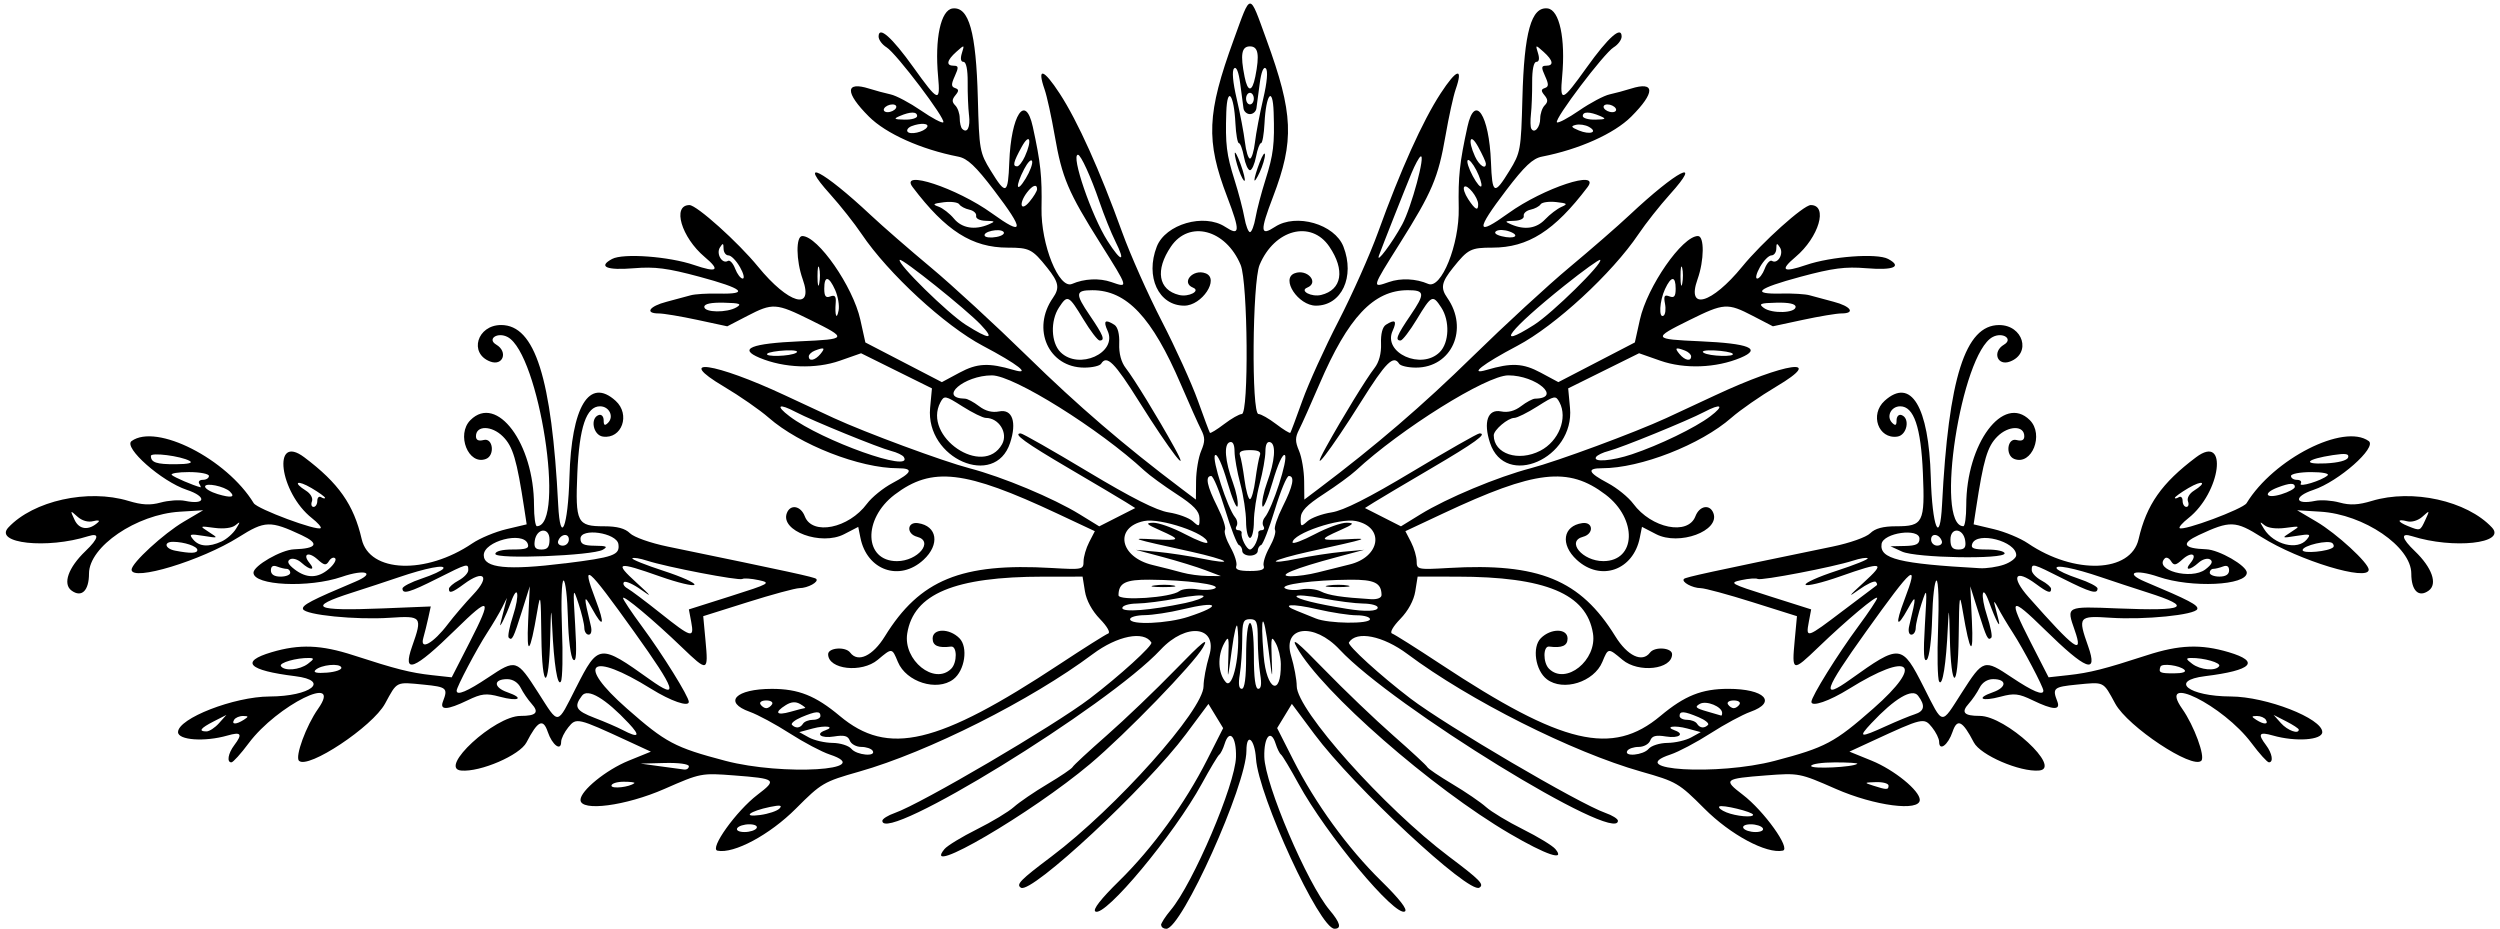 <?xml version="1.0" encoding="UTF-8" standalone="no"?>
<svg id="svg4176" xmlns:rdf="http://www.w3.org/1999/02/22-rdf-syntax-ns#" xmlns="http://www.w3.org/2000/svg" height="240" viewBox="0 0 646 240" width="646" version="1.1" xmlns:cc="http://creativecommons.org/ns#" xmlns:dc="http://purl.org/dc/elements/1.1/">
<path id="path4186" d="m300 239.08c0-0.508 1.127-2.263 2.505-3.9 5.779-6.868 16.699-32.478 16.874-39.573 0.13-5.249-1.693-7.369-2.929-3.409-0.396 1.268-1.023 2.53-1.394 2.805-0.371 0.275-2.395 3.65-4.498 7.5-7.184 13.148-25.022 34.567-27.509 33.03-0.76-0.47 1.394-3.238 6.141-7.895 8.64-8.476 16.992-19.98 22.731-31.311l4.141-8.176-1.902-3.127-1.902-3.127-5.811 7.803c-10.186 13.677-39.922 41.363-42.63 39.69-1.339-0.828-0.233-1.961 7.86-8.052 16.73-12.6 39.32-37.9 39.32-44.04 0-1.639 0.657-5.163 1.461-7.833 2.316-7.697-5.888-8.736-12.555-1.59-13.67 14.64-71.91 50.46-71.91 44.22 0-0.496 1.457-1.41 3.238-2.031 6.748-2.352 41.124-22.523 50.35-29.544 7.716-5.872 16.382-13.762 15.926-14.501-1.922-3.11-8.79-1.748-15.147 3.005-15.953 11.925-42.567 25.313-60.367 30.368-9.152 2.599-9.75 2.948-16.332 9.547-6.752 6.769-16.036 11.751-20.265 10.874-2.175-0.451 4.848-10.262 10.35-14.459 5.116-3.902 4.818-4.148-6.059-4.984-8.452-0.65-8.647-0.612-17.989 3.485-10.02 4.4-21.7 5.92-21.7 2.84 0-2.377 6.615-7.763 12.442-10.131l5.742-2.334-5.842-2.7c-13.181-6.091-13.425-6.147-15.495-3.591-1.016 1.254-1.847 2.943-1.847 3.753 0 2.55-2.314 0.827-3.461-2.577-1.204-3.575-2.589-2.888-5.496 2.725-1.71 3.301-11.92 7.705-16.861 7.273-6.1-0.54 8.64-14.12 15.32-14.12 4.094 0 4.897-0.899 2.836-3.176-0.915-1.011-2.167-2.847-2.782-4.081-0.691-1.385-2.031-2.243-3.505-2.243-3.608 0-3.568 2.125 0.063 3.391 4.508 1.571 2.937 2.47-1.996 1.142-3.499-0.942-4.681-0.809-8.289 0.934-5.272 2.547-7.281 2.637-6.365 0.283 1.333-3.425 0.964-3.747-4.967-4.329-7.281-0.714-6.821-0.94-10.003 4.908-3.237 5.948-19.956 17.045-22.24 14.761-1.07-1.07 1.863-9.057 4.92-13.401 6.677-9.485-10.58-0.955-17.897 8.846-2.035 2.74-4.057 4.97-4.489 4.97-1.247 0-0.857-2.322 0.745-4.441 2.215-2.928 1.797-3.514-1.775-2.489-5.855 1.68-12.757 1.2-12.757-0.89 0-3.533 14.47-9.163 23.644-9.199 10.669-0.042 15.81-4.118 6.624-5.251-12.158-1.5-14.358-3.739-6.087-6.195 7.193-2.136 12.773-1.927 21.142 0.794 11.016 3.582 14.74 4.524 20.287 5.136l5.111 0.563 4.675-9.147c5.887-11.517 5.315-12.014-3.676-3.193-10.724 10.521-13.837 11.723-11.231 4.338 2.716-7.697 2.524-7.944-5.739-7.391-8.819 0.589-21.951-0.726-22.456-2.25-0.329-0.992 2.146-2.288 13.496-7.065 5.474-2.304 2.599-3.351-3.468-1.263-8.517 2.93-22.826 2.26-22.826-1.07 0-1.795 7.179-5.925 10.5-6.041 5.941-0.206 6.609-1.477 1.927-3.665-8.127-3.796-9.461-3.753-16.257 0.524-9.628 6.06-27.67 11.54-27.67 8.4 0-1.715 8.281-9.329 13.477-12.39l5.023-2.96-6.014 0.37c-11.223 0.68-23.486 9.03-23.486 15.99 0 4.428-1.913 6.293-4.509 4.394-2.339-1.71-0.853-5.938 3.582-10.187 3.481-3.335 3.761-4.83 0.726-3.866-10.618 3.37-24.479 1.863-20.643-2.244 6.463-6.92 20.582-10.046 31.037-6.874 3.482 1.057 5.628 1.166 8.316 0.424 1.992-0.55 4.83-0.747 6.307-0.437 5.343 1.121 5.703-1.1 0.461-2.841-6.511-2.16-16.508-10.99-14.276-12.61 6.41-4.643 24.576 4.595 31.564 16.051 0.924 1.514 16.447 7.288 17.3 6.435 0.242-0.242-0.768-1.391-2.245-2.553-8.426-6.628-10.389-22.048-2.004-15.748 8.892 6.681 12.798 12.249 14.85 21.169 1.998 8.685 16.574 9.231 28.594 1.072 1.957-1.329 5.916-2.976 8.796-3.66l5.237-1.244-0.611-4.002c-1.954-12.804-2.926-16.093-5.523-18.694-2.88-2.88-6.97-2.92-6.97-0.08 0 1.008 0.656 1.328 2 0.977 2.411-0.631 2.956 3.986 0.578 4.898-4.529 1.738-7.74-6.304-4.007-10.037 6.83-6.83 16.43 6.05 16.43 22.04 0 2.967 0.338 5.388 0.75 5.379 7.445-0.152 0.585-44.524-7.557-48.881-2.599-1.391-5.43 0.499-2.943 1.965 3.114 1.835 1.729 5.628-1.59 4.355-5.55-2.134-3.35-9.428 2.84-9.428 8.746 0 13.08 13.644 14.746 46.422 0.547 10.758 2.541 5.873 2.908-7.122 0.516-18.277 5.118-25.885 11.931-19.719 3.899 3.528 1.621 9.942-3.283 9.247-2.534-0.359-3.375-4.803-1.055-5.577 0.688-0.229 1.25 0.384 1.25 1.367 0 1.328 0.289 1.494 1.133 0.651 1.604-1.604 0.308-4.267-2.076-4.267-3.527 0-5.353 5.377-5.857 17.243-0.54 12.83-0.08 13.76 6.92 13.76 3.367 0 5.436 0.558 6.681 1.804 1.01 1.01 5.3 2.525 9.75 3.443 31.822 6.567 37.92 7.893 38.375 8.348 0.766 0.766-2.149 2.372-4.337 2.39-1.05 0.008-7.073 1.641-13.384 3.629l-11.475 3.614 0.585 6.268c0.763 8.168 0.601 8.214-6.108 1.765-7.37-7.09-15.2-13.63-15.2-12.72 0 0.396 2.202 3.701 4.894 7.343 5.327 7.208 12.1 18.11 12.104 19.481 0.004 1.411-4.619-0.183-9.717-3.352-15.822-9.832-19.684-6.706-6.28 5.085 10.038 8.83 12.339 10.051 25.448 13.507 14.781 3.897 39.231 2.421 26.963-1.628-2.075-0.685-6.729-3.147-10.342-5.471-3.613-2.324-8.256-4.828-10.319-5.564-6.99-2.49-3.67-5.93 5.72-5.93 6.862 0 11.279 1.763 17.534 7 12.488 10.456 25.247 7.446 56.848-13.409 6.242-4.119 11.867-7.667 12.5-7.885 0.662-0.227-0.239-1.827-2.12-3.763-2.038-2.098-3.501-4.796-3.878-7.155l-0.61-3.79-10.122 0.006c-22.956 0.013-33.549 4.431-35.187 14.677-1.106 6.919 7.034 13.449 11.365 9.117 1.585-1.585 1.547-5.933-0.05-5.725-3.3 0.42-4.75-0.21-4.75-2.08 0-2.654 4.293-2.707 6.914-0.086 2.313 2.313 1.416 8.362-1.576 10.629-4.222 3.199-12.164 0.705-14.319-4.496-1.523-3.676-1.487-3.673-5.202-0.547-4.14 3.48-12.82 2.5-12.82-1.44 0-1.709 4.49-2.042 5.699-0.423 2 2.679 5.826 0.88 8.972-4.22 9.013-14.607 19.764-19.01 43.079-17.644 7.956 0.466 8.25 0.406 8.25-1.695 0-1.198 0.656-3.447 1.458-4.997l1.458-2.819-9.708-4.556c-23.92-11.22-32.38-12.2-42.02-4.88-8.29 6.29-7.92 17.18 0.59 17.18 5.395 0 9.655-5.13 5.223-6.29-2.844-0.744-2.647-3.943 0.217-3.53 5 0.721 5.721 5.517 1.425 9.483-6.161 5.688-14.612 2.733-16.299-5.701l-0.563-2.816-3.64 1.886c-5.943 3.08-16.581-0.834-14.81-5.45 0.915-2.383 3.599-1.902 4.638 0.831 1.916 5.039 11.35 3.132 16.067-3.247 1.236-1.671 4.208-4.08 6.606-5.351 5.093-2.702 5.509-3.816 1.423-3.816-9.898 0-25.439-6.075-33.418-13.062-2.28-1.997-7.486-5.612-11.569-8.034-13.103-7.773-2.428-6.254 15.748 2.241 4.771 2.23 10.475 4.884 12.675 5.899 8.119 3.743 28.209 11.177 35 12.95 8.568 2.238 21.688 7.721 28.49 11.905l5.061 3.114 4.654-2.365 4.654-2.365-2.43-1.526c-1.336-0.839-7.931-4.753-14.656-8.698-11.38-6.68-14.67-9.06-12.51-9.06 0.484 0 8.273 4.436 17.309 9.857 11.389 6.833 17.801 10.069 20.903 10.548 2.461 0.38 5.273 1.414 6.25 2.298 1.655 1.498 1.773 1.444 1.733-0.798-0.033-1.814-1.495-3.349-5.952-6.246-3.25-2.113-6.976-4.83-8.28-6.038-11.61-10.76-33.79-24.62-39.4-24.62-7.224 0-14.014 5.883-6.951 6.022 0.62 0.012 2.244 0.88 3.609 1.929 1.647 1.266 3.396 1.724 5.202 1.362 3.416-0.683 4.611 2.751 2.832 8.141-3.919 11.874-21.881 4.031-20.668-9.024l0.471-5.069-9.159-4.537-9.15-4.536-5.5 1.929c-6.261 2.196-14.415 1.897-20.744-0.761-5.566-2.338-2.232-3.695 10.466-4.26 12.283-0.546 12.371-0.721 2.761-5.476-8.962-4.434-9.815-4.489-16.43-1.057l-5.131 2.662-7.734-1.662c-4.25-0.915-8.73-1.663-9.95-1.663-3.73 0-2.487-1.856 2.023-3.021 2.337-0.604 5.122-1.353 6.188-1.666 1.066-0.312 4.329-0.513 7.25-0.445 8.077 0.186 6.398-1.29-4.938-4.344-8.272-2.228-11.548-2.653-16.978-2.202-7.048 0.585-9.358-0.402-5.621-2.402 2.854-1.528 14.708-0.651 21.194 1.567 6 2.052 6.862 1.4 2.737-2.071-6.04-5.085-8.49-13.416-3.94-13.416 1.872 0 12.564 9.602 17.717 15.91 7.888 9.656 14.497 11.527 11.547 3.267-1.74-4.869-1.8-11.177-0.11-11.177 4.038 0 13.101 13.057 14.993 21.601l1.306 5.899 9.883 5.127 9.883 5.127 4.572-2.455c4.555-2.446 7.532-2.594 13.978-0.693 4.744 1.399 1.066-1.484-7.974-6.25-9.774-5.154-24.441-18.677-31.295-28.855-1.852-2.75-5.494-7.362-8.095-10.25-8.811-9.783-1.931-6.253 10.457 5.366 3.025 2.837 10 8.908 15.5 13.49 5.5 4.583 16.75 14.941 25 23.019 12.943 12.673 24.977 23.01 39.785 34.175l3.715 2.801 0.045-4.801c0.025-2.64 0.618-6.144 1.318-7.787 1.034-2.425 1.03-3.458-0.019-5.5-0.711-1.383-3.076-6.671-5.257-11.752-7.41-17.281-13.98-24.261-22.84-24.261-4.418 0-4.506 0.858-0.667 6.507 3.521 5.181 4.035 6.493 2.546 6.493-0.483 0-2.378-2.475-4.211-5.5-3.798-6.267-4.087-6.406-6.296-3.035-2.25 3.447-2.07 9.08 0.39 11.535 4.716 4.716 14.773 0.186 12.186-5.49-1.193-2.619-0.667-3.1 1.731-1.582 0.885 0.56 1.359 2.387 1.262 4.865-0.1 2.539 0.512 4.821 1.699 6.338 2.083 2.663 8.305 12.818 12.48 20.37 4.66 8.429-1.036 1.047-9.037-11.714-6.37-10.171-8.36-12.151-9.82-9.79-0.34 0.55-2.291 1-4.337 1-9.246 0-13.729-9.973-8.105-18.031 1.789-2.564 1.508-4.03-1.491-7.779-3.85-4.814-4.59-5.19-10.18-5.19-9.213 0-16.029-4.335-24.583-15.633-3.566-4.71 11.406 0.225 20.443 6.738 8.419 6.067 8.568 4.565 0.587-5.92-4.754-6.245-6.869-8.235-9.25-8.698-9.591-1.868-18.666-5.934-23.07-10.337-6.248-6.248-6.214-9.224 0.084-7.231 1.595 0.505 4.077 1.173 5.516 1.486 1.439 0.313 4.967 2.185 7.839 4.16 2.872 1.976 5.465 3.349 5.762 3.052 0.765-0.765-12.161-17.855-14.653-19.374-1.13-0.693-2.06-1.946-2.06-2.786 0-2.871 3.429 0.161 9.014 7.971 6.428 8.988 6.99 9.193 6.359 2.322-0.898-9.767 0.696-17.2 3.764-17.556 4.216-0.488 6.056 6.074 6.507 23.203 0.352 13.375 0.478 14.08 3.352 18.75 3.933 6.391 4.455 6.147 4.772-2.231 0.464-12.243 4.174-17.843 6.072-9.166 2.033 9.289 2.415 12.852 2.257 21.067-0.18 9.385 4.517 21.024 7.892 19.557 3.148-1.368 7.059-1.553 10.141-0.478 4.48 1.562 4.51 1.667-2.786-9.938-8.388-13.343-9.945-17.011-11.827-27.855-0.845-4.873-2.023-10.255-2.618-11.96-2.045-5.865-0.302-5.4 3.894 1.041 4.642 7.125 10.342 19.776 16.137 35.817 2.086 5.775 6.694 16.125 10.24 23 3.546 6.875 7.736 16.1 9.312 20.5s2.983 8.158 3.126 8.351c0.143 0.193 1.795-0.819 3.671-2.25 1.875-1.431 3.93-2.601 4.566-2.601 1.837 0 1.578-34.054-0.294-38.533-3.837-9.183-13.302-11.671-18.015-4.735-4.13 6.077-3.269 11.19 2.103 12.501 2.492 0.608 5.669-1.057 3.611-1.893-3.202-1.299 0.002-4.949 3.25-3.702 3.66 1.397-0.94 8.356-5.52 8.356-6.63 0-10.118-7.49-7.102-15.25 2.26-5.813 12.222-8.694 17.685-5.115 3.83 2.51 3.918 1.174 0.51-7.751-5.553-14.543-5.262-21.523 1.695-40.617 4.529-12.43 3.928-12.43 8.457 0 6.957 19.094 7.249 26.074 1.695 40.617-3.408 8.925-3.321 10.261 0.51 7.751 5.463-3.579 15.425-0.698 17.685 5.115 3.02 7.76-0.47 15.25-7.1 15.25-4.582 0-9.173-6.959-5.517-8.362 3.248-1.246 6.452 2.403 3.25 3.702-2.058 0.835 1.119 2.5 3.611 1.893 5.373-1.311 6.233-6.424 2.103-12.501-4.713-6.936-14.178-4.448-18.015 4.735-1.87 4.479-2.13 38.533-0.29 38.533 0.636 0 2.69 1.17 4.566 2.601 1.875 1.431 3.527 2.443 3.671 2.25 0.143-0.193 1.55-3.951 3.126-8.351 1.576-4.4 5.766-13.625 9.312-20.5 3.546-6.875 8.153-17.225 10.24-23 5.795-16.04 11.495-28.692 16.137-35.817 4.196-6.441 5.939-6.906 3.894-1.041-0.594 1.705-1.772 7.087-2.618 11.96-1.881 10.843-3.439 14.511-11.827 27.855-7.295 11.605-7.266 11.5-2.786 9.938 3.082-1.074 6.993-0.89 10.141 0.478 3.375 1.467 8.072-10.172 7.892-19.557-0.157-8.215 0.225-11.778 2.257-21.067 1.899-8.677 5.608-3.077 6.072 9.166 0.317 8.378 0.84 8.622 4.772 2.231 2.874-4.67 3-5.375 3.352-18.75 0.45-17.128 2.291-23.691 6.507-23.203 3.068 0.355 4.662 7.788 3.764 17.556-0.632 6.871-0.069 6.665 6.359-2.322 5.58-7.806 9.01-10.838 9.01-7.968 0 0.84-0.929 2.093-2.064 2.785-2.492 1.519-15.418 18.609-14.653 19.374 0.297 0.297 2.89-1.077 5.762-3.052 2.872-1.976 6.4-3.848 7.839-4.16 1.439-0.313 3.922-0.981 5.516-1.486 6.297-1.992 6.332 0.983 0.084 7.231-4.403 4.403-13.479 8.47-23.07 10.337-2.381 0.464-4.496 2.453-9.25 8.698-7.981 10.486-7.833 11.988 0.587 5.92 9.037-6.513 24.009-11.447 20.443-6.738-8.55 11.3-15.37 15.635-24.58 15.635-5.588 0-6.325 0.376-10.177 5.19-2.999 3.748-3.28 5.215-1.491 7.779 5.63 8.058 1.14 18.031-8.1 18.031-2.045 0-3.997-0.45-4.337-1-1.459-2.361-3.446-0.381-9.821 9.786-8.001 12.76-13.696 20.143-9.037 11.714 4.175-7.552 10.396-17.707 12.48-20.37 1.186-1.516 1.798-3.799 1.699-6.338-0.097-2.478 0.377-4.305 1.262-4.865 2.398-1.518 2.924-1.037 1.731 1.582-2.59 5.676 7.46 10.206 12.18 5.49 2.455-2.455 2.643-8.088 0.385-11.535-2.209-3.371-2.498-3.232-6.296 3.035-1.833 3.025-3.728 5.5-4.211 5.5-1.49 0-0.975-1.312 2.546-6.493 3.84-5.649 3.76-6.507-0.66-6.507-8.855 0-15.427 6.98-22.844 24.262-2.181 5.081-4.546 10.37-5.257 11.752-1.049 2.042-1.053 3.075-0.019 5.5 0.7 1.642 1.293 5.146 1.318 7.787l0.045 4.801 3.715-2.801c14.8-11.16 26.84-21.5 39.78-34.174 8.25-8.078 19.5-18.437 25-23.02 5.5-4.582 12.48-10.653 15.5-13.49 12.39-11.619 19.27-15.149 10.46-5.366-2.6 2.888-6.243 7.5-8.095 10.25-6.853 10.178-21.52 23.702-31.295 28.855-9.04 4.767-12.718 7.649-7.974 6.25 6.446-1.901 9.423-1.753 13.978 0.693l4.572 2.455 9.883-5.127 9.883-5.127 1.306-5.899c1.9-8.543 10.96-21.6 15-21.6 1.692 0 1.63 6.308-0.109 11.177-2.95 8.259 3.66 6.389 11.547-3.267 5.15-6.308 15.84-15.91 17.71-15.91 4.548 0 2.098 8.331-3.945 13.415-4.125 3.471-3.263 4.123 2.737 2.071 6.487-2.219 18.34-3.095 21.194-1.567 3.737 2 1.427 2.987-5.621 2.402-5.43-0.45-8.706-0.025-16.978 2.202-11.337 3.053-13.016 4.53-4.938 4.344 2.921-0.067 6.184 0.133 7.25 0.445s3.851 1.062 6.188 1.666c4.51 1.166 5.75 3.022 2.02 3.022-1.225 0-5.708 0.748-9.961 1.662l-7.734 1.662-5.131-2.662c-6.615-3.432-7.468-3.377-16.43 1.057-9.61 4.755-9.522 4.929 2.761 5.476 12.698 0.565 16.032 1.922 10.466 4.26-6.329 2.658-14.483 2.957-20.744 0.761l-5.5-1.929-9.159 4.537-9.159 4.537 0.471 5.069c1.213 13.055-16.749 20.898-20.668 9.024-1.779-5.39-0.584-8.824 2.832-8.141 1.806 0.361 3.555-0.097 5.202-1.362 1.365-1.049 2.989-1.917 3.609-1.929 7.08-0.14 0.29-6.02-6.93-6.02-5.611 0-27.789 13.859-39.402 24.621-1.304 1.208-5.03 3.926-8.28 6.038-4.457 2.897-5.92 4.432-5.952 6.246-0.04 2.241 0.078 2.296 1.733 0.798 0.977-0.884 3.789-1.918 6.25-2.298 3.102-0.479 9.513-3.714 20.903-10.548 9.03-5.42 16.82-9.86 17.31-9.86 2.16 0-1.129 2.381-12.512 9.059-6.724 3.945-13.319 7.859-14.656 8.698l-2.43 1.526 4.654 2.365 4.654 2.365 5.061-3.114c6.801-4.185 19.922-9.668 28.49-11.905 6.791-1.774 26.881-9.207 35-12.95 2.2-1.014 7.904-3.669 12.675-5.899 18.175-8.495 28.851-10.014 15.748-2.241-4.083 2.422-9.289 6.037-11.569 8.034-7.97 6.99-23.52 13.06-33.41 13.06-4.086 0-3.67 1.114 1.423 3.816 2.398 1.272 5.371 3.68 6.606 5.351 4.716 6.379 14.151 8.286 16.067 3.247 1.039-2.733 3.723-3.214 4.638-0.831 1.771 4.616-8.867 8.531-14.81 5.45l-3.64-1.886-0.563 2.816c-1.687 8.433-10.137 11.389-16.299 5.701-4.296-3.966-3.576-8.762 1.425-9.483 2.864-0.413 3.06 2.786 0.217 3.53-4.433 1.159-0.173 6.29 5.223 6.29 8.511 0 8.882-10.887 0.586-17.185-9.641-7.319-18.102-6.334-42.017 4.89l-9.708 4.556 1.458 2.819c0.802 1.551 1.458 3.799 1.458 4.997 0 2.101 0.294 2.161 8.25 1.695 23.315-1.367 34.066 3.037 43.079 17.644 3.147 5.1 6.972 6.899 8.972 4.22 1.209-1.619 5.699-1.286 5.699 0.423 0 3.944-8.683 4.919-12.818 1.44-3.715-3.126-3.679-3.129-5.202 0.547-2.155 5.201-10.097 7.695-14.319 4.496-2.992-2.267-3.889-8.316-1.576-10.629 2.62-2.62 6.91-2.56 6.91 0.09 0 1.871-1.449 2.503-4.75 2.075-1.597-0.207-1.635 4.141-0.05 5.725 4.331 4.331 12.472-2.199 11.365-9.117-1.638-10.245-12.231-14.664-35.187-14.677l-10.12-0.01-0.606 3.788c-0.377 2.359-1.839 5.057-3.878 7.155-1.881 1.936-2.783 3.536-2.12 3.763 0.633 0.217 6.258 3.765 12.5 7.885 31.6 20.86 44.36 23.87 56.85 13.41 6.255-5.237 10.672-7 17.534-7 9.385 0 12.702 3.444 5.716 5.936-2.062 0.736-6.706 3.239-10.319 5.564-3.613 2.324-8.267 4.787-10.342 5.471-12.268 4.049 12.183 5.525 26.963 1.628 13.108-3.456 15.41-4.678 25.448-13.507 13.404-11.79 9.542-14.917-6.28-5.085-5.099 3.168-9.722 4.763-9.717 3.352 0.004-1.371 6.777-12.272 12.104-19.481 2.691-3.642 4.894-6.947 4.894-7.343 0-0.92-7.828 5.63-15.209 12.726-6.709 6.449-6.871 6.403-6.108-1.765l0.585-6.268-11.475-3.614c-6.311-1.987-12.334-3.62-13.384-3.629-2.188-0.018-5.104-1.624-4.337-2.39 0.455-0.455 6.553-1.781 38.375-8.348 4.45-0.918 8.74-2.433 9.75-3.443 1.25-1.25 3.32-1.81 6.69-1.81 6.998 0 7.467-0.933 6.923-13.757-0.5-11.86-2.33-17.24-5.86-17.24-2.384 0-3.679 2.663-2.076 4.267 0.844 0.844 1.133 0.678 1.133-0.651 0-0.982 0.562-1.596 1.25-1.367 2.32 0.773 1.479 5.218-1.055 5.577-4.905 0.695-7.182-5.718-3.283-9.247 6.812-6.165 11.415 1.443 11.931 19.719 0.367 12.995 2.361 17.88 2.908 7.122 1.67-32.776 6-46.42 14.75-46.42 6.19 0 8.391 7.294 2.844 9.423-3.318 1.273-4.703-2.52-1.59-4.355 2.487-1.466-0.343-3.356-2.943-1.965-8.142 4.357-15.002 48.729-7.557 48.881 0.412 0.008 0.75-2.412 0.75-5.379 0-15.989 9.599-28.863 16.429-22.034 3.733 3.733 0.523 11.775-4.007 10.037-2.378-0.913-1.833-5.529 0.578-4.898 1.344 0.351 2 0.031 2-0.977 0-2.843-4.088-2.799-6.958 0.075-2.597 2.601-3.569 5.891-5.523 18.694l-0.611 4.002 5.237 1.244c2.881 0.684 6.839 2.331 8.796 3.66 12.02 8.159 26.596 7.612 28.594-1.072 2.052-8.919 5.958-14.487 14.85-21.169 8.384-6.3 6.422 9.12-2.004 15.748-1.477 1.162-2.487 2.311-2.245 2.553 0.853 0.853 16.376-4.92 17.3-6.435 6.988-11.456 25.154-20.694 31.564-16.051 2.232 1.617-7.765 10.446-14.276 12.609-5.242 1.741-4.881 3.962 0.461 2.841 1.476-0.31 4.315-0.113 6.307 0.437 2.688 0.742 4.833 0.633 8.316-0.424 10.455-3.173 24.574-0.046 31.037 6.874 3.837 4.107-10.024 5.614-20.643 2.244-3.035-0.963-2.755 0.532 0.726 3.866 4.434 4.248 5.921 8.476 3.582 10.187-2.596 1.898-4.509 0.034-4.509-4.394 0-6.96-12.263-15.312-23.486-15.995l-6.02-0.37 5.023 2.96c5.2 3.06 13.48 10.68 13.48 12.39 0 3.136-18.042-2.345-27.67-8.406-6.795-4.278-8.13-4.321-16.257-0.524-4.682 2.188-4.014 3.458 1.927 3.665 3.321 0.115 10.5 4.245 10.5 6.041 0 3.33-14.309 4.003-22.822 1.074-6.067-2.087-8.942-1.041-3.468 1.263 11.35 4.777 13.825 6.072 13.496 7.065-0.505 1.524-13.636 2.839-22.456 2.25-8.263-0.552-8.455-0.305-5.739 7.391 2.606 7.385-0.508 6.183-11.231-4.338-8.991-8.821-9.563-8.324-3.676 3.193l4.675 9.147 5.111-0.563c5.547-0.611 9.271-1.554 20.287-5.136 8.369-2.721 13.949-2.93 21.142-0.794 8.268 2.455 6.071 4.694-6.077 6.194-9.411 1.161-4.313 5.21 6.614 5.253 9.174 0.036 23.644 5.666 23.644 9.199 0 2.086-6.902 2.565-12.757 0.886-3.572-1.024-3.99-0.439-1.775 2.489 1.602 2.119 1.992 4.441 0.745 4.441-0.433 0-2.454-2.234-4.493-4.965-7.317-9.801-24.574-18.331-17.897-8.846 3.058 4.343 5.99 12.331 4.92 13.401-2.284 2.284-19.003-8.813-22.24-14.761-3.183-5.848-2.722-5.622-10.003-4.908-5.931 0.582-6.3 0.904-4.967 4.329 0.916 2.354-1.093 2.264-6.365-0.283-3.608-1.743-4.79-1.877-8.289-0.934-4.933 1.328-6.503 0.43-1.996-1.142 3.631-1.266 3.671-3.391 0.063-3.391-1.474 0-2.815 0.858-3.505 2.243-0.615 1.234-1.867 3.07-2.782 4.081-2.061 2.277-1.258 3.176 2.836 3.176 6.686 0 21.429 13.581 15.322 14.115-4.942 0.432-15.152-3.972-16.861-7.273-2.907-5.613-4.292-6.3-5.496-2.725-1.146 3.404-3.461 5.127-3.461 2.577 0-0.81-0.831-2.499-1.847-3.753-2.07-2.557-2.315-2.5-15.495 3.591l-5.842 2.7 5.742 2.334c5.827 2.368 12.442 7.755 12.442 10.131 0 3.087-11.679 1.56-21.706-2.838-9.341-4.097-9.537-4.135-17.989-3.485-10.876 0.836-11.175 1.082-6.059 4.984 5.503 4.197 12.526 14.008 10.35 14.459-4.228 0.877-13.513-4.105-20.265-10.874-6.582-6.599-7.18-6.948-16.332-9.547-17.8-5.055-44.413-18.443-60.367-30.368-6.357-4.752-13.225-6.115-15.147-3.005-0.456 0.738 8.21 8.629 15.926 14.501 9.226 7.021 43.602 27.192 50.35 29.544 1.781 0.621 3.238 1.535 3.238 2.031 0 6.239-58.243-29.582-71.906-44.224-6.668-7.146-14.872-6.106-12.555 1.59 0.803 2.67 1.461 6.194 1.461 7.833 0 6.147 22.585 31.44 39.324 44.038 8.093 6.091 9.199 7.224 7.86 8.052-2.708 1.673-32.444-26.012-42.63-39.69l-5.811-7.803-1.902 3.127-1.902 3.127 4.141 8.176c5.739 11.331 14.091 22.835 22.731 31.311 4.747 4.657 6.9 7.425 6.141 7.895-2.487 1.537-20.326-19.882-27.509-33.03-2.103-3.85-4.128-7.225-4.498-7.5-0.371-0.275-0.998-1.537-1.394-2.805-1.236-3.961-3.059-1.84-2.929 3.409 0.175 7.095 11.095 32.705 16.874 39.573 2.76 3.281 3.162 4.824 1.255 4.822-3.832-0.005-19.654-34.31-20.279-43.968-0.33-5.11-2.47-6.88-2.47-2.03 0 8.88-16.72 46.01-20.71 46.01-0.71 0-1.29-0.42-1.29-0.92zm-104.5-25.08c0.349-0.565-0.47-1-1.882-1-1.375 0-2.778 0.45-3.118 1-0.349 0.565 0.47 1 1.882 1 1.375 0 2.778-0.45 3.118-1zm260 0c-0.34-0.55-1.743-1-3.118-1-1.412 0-2.231 0.435-1.882 1 0.34 0.55 1.743 1 3.118 1 1.412 0 2.231-0.435 1.882-1zm-254.09-5.069c0.809-0.851 0.194-0.958-2.414-0.422-5.317 1.094-7.347 2.736-2.586 2.092 2.152-0.291 4.402-1.043 5-1.671zm251.59 1.61c0-0.743-8.148-2.724-8.746-2.126-0.299 0.299 0.534 0.975 1.851 1.502 2.526 1.011 6.895 1.406 6.895 0.623zm-289.08-8.18c0.23-0.2-1.01-0.36-2.75-0.36-1.75 0-3.17 0.46-3.17 1.02 0 0.897 4.722 0.37 5.917-0.66zm324.08 0.64c0-0.55-1.462-0.955-3.25-0.9-3.079 0.094-3.119 0.142-0.75 0.9 3.529 1.13 4 1.13 4 0zm-310-5c0-0.577-2.645-0.934-6.25-0.843l-6.25 0.157 5 0.686c2.75 0.377 5.562 0.756 6.25 0.843 0.69 0.09 1.25-0.29 1.25-0.84zm301.92-0.638c0.23-0.2-2.36-0.36-5.75-0.36s-6.17 0.42-6.17 0.93c0 0.839 10.895 0.322 11.917-0.566zm-254.42-3.36c-0.34-0.55-1.668-1-2.952-1s-2.615-0.733-2.959-1.628c-0.475-1.239-1.457-1.493-4.107-1.063-3.291 0.534-4.924-0.628-2.232-1.589 2.709-0.967 0.043-1.363-3.234-0.48l-3.484 0.939 2.484 1.375c1.366 0.756 4.117 1.391 6.112 1.411 1.995 0.019 4.188 0.71 4.872 1.535 1.37 1.651 6.499 2.117 5.5 0.5zm200.5-0.5c0.685-0.825 2.877-1.516 4.872-1.535 1.995-0.019 4.746-0.654 6.112-1.411l2.484-1.375-3.484-0.939c-3.277-0.883-5.943-0.487-3.234 0.48 2.691 0.961 1.059 2.123-2.232 1.589-2.65-0.43-3.632-0.176-4.107 1.063-0.344 0.895-1.675 1.628-2.959 1.628s-2.612 0.45-2.952 1c-0.999 1.617 4.13 1.151 5.5-0.5zm-263.56-6.629c-6.02-6.413-10.551-9.089-12.049-7.116-2.187 2.881-1.613 3.888 3.283 5.757 2.569 0.981 5.832 2.389 7.25 3.13 4.155 2.168 4.66 1.578 1.516-1.771zm324.88 0.767c2.852-1.299 6.198-2.68 7.436-3.067 2.54-0.796 2.802-2.26 0.862-4.816-1.498-1.973-6.028 0.703-12.049 7.116-3.521 3.751-3.024 3.853 3.751 0.767zm-430.72-0.78 1.905-2.13-3.25 1.66c-3.47 1.77-4.08 2.61-1.905 2.61 0.74 0 2.202-0.962 3.25-2.137zm537.4 1.67c0-0.261-1.462-1.222-3.25-2.137l-3.25-1.663 1.905 2.137c1.69 1.89 4.6 2.95 4.6 1.67zm-386.5-1.53c0.34-0.55 1.492-1 2.559-1s1.941-0.45 1.941-1c0-1.335-1.151-1.26-4.902 0.317-1.722 0.724-2.824 1.624-2.448 2 0.974 0.974 2.132 0.845 2.85-0.317zm233.85 0.317c0.376-0.376-0.726-1.276-2.448-2-3.75-1.58-4.9-1.65-4.9-0.32 0 0.55 0.873 1 1.941 1 1.067 0 2.219 0.45 2.559 1 0.718 1.162 1.876 1.29 2.85 0.317zm-378.35-1.32c1.293-0.835 1.266-0.971-0.191-0.985-0.93-0.01-1.969 0.43-2.309 0.98-0.782 1.266 0.542 1.266 2.5 0zm522.5 0c-0.34-0.55-1.379-0.993-2.309-0.985-1.457 0.013-1.484 0.149-0.191 0.985 1.958 1.266 3.282 1.266 2.5 0zm-436.59-8.427c5.687-11.216 6.032-11.252 18.993-1.999 7.705 5.501 6.862 2.93-4.035-12.302-12.315-17.214-13.828-18.464-9.93-8.206 2.44 6.421 1.994 7.541-0.908 2.278-2.238-4.059-2.28-3.537-0.354 4.406 0.317 1.308 0.082 2.25-0.563 2.25-0.61 0-1.115-0.787-1.124-1.75-0.008-0.963-0.679-3.775-1.491-6.25-1.448-4.414-1.464-4.309-0.876 5.5 0.44 7.336 0.302 9.719-0.515 8.944-0.633-0.6-1.22-5.24-1.358-10.74-0.134-5.326-0.642-9.688-1.129-9.694-0.492-0.006-0.672 5.517-0.406 12.432 0.264 6.844 0.138 12.995-0.278 13.669-0.872 1.411-1.807-4.46-2.248-14.112-0.248-5.432-0.331-5.021-0.505 2.5-0.328 14.181-2.12 14.181-2.293 0-0.133-10.92-0.23-11.505-1.073-6.5-1.851 10.987-2.792 11.99-2.346 2.5l0.423-9-2.044 6.5c-2.186 6.951-2.533 7.644-3.4 6.777-0.306-0.306 0.202-2.873 1.128-5.705 1.76-5.382 1.258-8.49-0.559-3.46-1.283 3.551-3.22 7.445-2.68 5.389 0.217-0.825 0.676-2.625 1.021-4l0.627-2.5-1.248 2.5c-0.686 1.375-2.421 4.306-3.854 6.514-2.68 4.12-7.89 14-7.89 14.96 0 1.355 2.727 0.213 8.166-3.419 7.163-4.783 7.362-4.723 12.91 3.934 5.47 8.534 4.733 8.64 9.828-1.409zm358.02 1.409c5.549-8.657 5.748-8.717 12.91-3.934 5.439 3.632 8.166 4.774 8.166 3.419 0-0.955-5.207-10.837-7.879-14.953-1.433-2.208-3.179-5.139-3.879-6.514-0.7-1.375-1.103-1.825-0.895-1 0.208 0.825 0.667 2.625 1.02 4 0.781 3.041-0.648 0.404-2.38-4.389-1.817-5.03-2.32-1.922-0.559 3.46 0.926 2.832 1.434 5.399 1.128 5.705-0.867 0.867-1.214 0.174-3.4-6.777l-2.044-6.5 0.423 9c0.446 9.49-0.495 8.487-2.346-2.5-0.843-5.005-0.94-4.42-1.073 6.5-0.173 14.181-1.966 14.181-2.293 0-0.174-7.521-0.257-7.932-0.505-2.5-0.441 9.652-1.377 15.523-2.248 14.112-0.417-0.674-0.542-6.825-0.278-13.669 0.266-6.915 0.086-12.438-0.406-12.432-0.487 0.006-0.995 4.368-1.129 9.694-0.138 5.5-0.725 10.14-1.358 10.74-0.818 0.775-0.955-1.607-0.515-8.944 0.588-9.809 0.571-9.914-0.876-5.5-0.812 2.475-1.483 5.287-1.491 6.25-0.008 0.963-0.514 1.75-1.124 1.75-0.644 0-0.88-0.942-0.563-2.25 1.926-7.943 1.884-8.465-0.354-4.406-2.902 5.263-3.348 4.144-0.908-2.278 3.898-10.259 2.385-9.008-9.93 8.206-10.897 15.232-11.74 17.803-4.035 12.302 12.961-9.253 13.306-9.217 18.993 1.999 5.095 10.049 4.358 9.943 9.828 1.409zm-298.93 3.988c0.279-0.017-0.265-0.48-1.209-1.03-1.196-0.697-2.331-0.615-3.75 0.271-3.056 1.908-2.45 2.769 1.209 1.72 1.784-0.512 3.471-0.944 3.75-0.961zm237 1.27c0-1.639-4.065-3.303-5.757-2.357-1.404 0.786-1.105 1.111 1.785 1.94 1.909 0.548 3.584 1.036 3.722 1.086s0.25-0.252 0.25-0.669zm-245.5-2.24c0.34-0.55-0.335-1-1.5-1s-1.84 0.45-1.5 1c0.34 0.55 1.015 1 1.5 1 0.485 0 1.16-0.45 1.5-1zm250 0c0.34-0.55-0.335-1-1.5-1s-1.84 0.45-1.5 1c0.34 0.55 1.015 1 1.5 1 0.485 0 1.16-0.45 1.5-1zm-129.75-20c-0.176-1.375-0.834 1.325-1.462 6-1.063 7.911-1.125 8.063-0.895 2.188 0.22-5.6 0.103-6.051-1.035-4-1.825 3.289-1.647 7.83 0.396 10.093 1.84 2.038 3.854-7.565 2.996-14.281zm2.25 7.5c0-5 0.412-8.5 1-8.5s1 3.5 1 8.5c0 5.656 0.378 8.5 1.131 8.5 0.75 0 0.922-1.262 0.511-3.75-0.341-2.062-0.625-6.112-0.631-9-0.01-4.58-0.266-5.25-2.011-5.25s-2.001 0.67-2.011 5.25c-0.006 2.888-0.29 6.938-0.631 9-0.411 2.488-0.239 3.75 0.511 3.75 0.752 0 1.131-2.844 1.131-8.5zm8.965 2.095c-0.019-1.702-0.613-4.135-1.318-5.407-1.138-2.051-1.255-1.6-1.035 4 0.228 5.797 0.163 5.634-0.788-1.999-1.34-10.749-2.226-9.871-1.297 1.284 0.744 8.931 4.537 10.744 4.438 2.121zm-242.76 0.9c-0.357-1.206-5.3-0.724-6.704 0.653-0.656 0.643 0.376 0.872 3 0.664 2.2-0.174 3.867-0.767 3.704-1.317zm476.25 0.59c-1.206-1.16-5.868-1.769-6.2-0.809-0.528 1.529-0.139 1.723 3.45 1.723 2.261 0 3.33-0.356 2.75-0.914zm-484.89-1.56c1.628-1.231 1.679-1.473 0.316-1.5-3.282-0.064-7.827 1.237-7.3 2.09 0.847 1.37 4.838 1.033 6.984-0.59zm493.87 0.59c0.527-0.853-4.018-2.154-7.3-2.09-1.363 0.027-1.312 0.269 0.316 1.5 2.145 1.623 6.137 1.96 6.984 0.59zm-457.71-10.83c1.526-2.015 4.506-5.493 6.62-7.728 4.398-4.648 2.731-6.475-2.428-2.661-3.08 2.277-3.917 2.548-3.917 1.266 0-0.457 1.125-1.433 2.5-2.169 1.375-0.736 2.5-1.937 2.5-2.669 0-1.827-0.142-1.788-8 2.169-7.206 3.629-9 4.143-9 2.58 0-0.506 2.245-1.665 4.988-2.576 2.744-0.911 5.241-2.066 5.55-2.565 0.725-1.172-4.481-0.159-11.538 2.246-3.025 1.031-8.425 2.81-12 3.953-11.866 3.794-9.911 4.804 7.903 4.082l12.403-0.502-0.629 2.891c-0.346 1.59-0.931 3.955-1.3 5.255-0.956 3.369 2.61 1.363 6.347-3.571zm420.39 1.609c-2.198-6.306-2.361-6.222 11.134-5.676 17.659 0.715 19.59-0.303 7.75-4.089-3.575-1.143-8.975-2.922-12-3.953-7.057-2.405-12.263-3.418-11.538-2.246 0.309 0.5 2.806 1.654 5.55 2.565 2.744 0.911 4.988 2.071 4.988 2.576 0 1.563-1.794 1.048-9-2.58-7.858-3.957-8-3.996-8-2.169 0 0.732 1.125 1.933 2.5 2.669 1.375 0.736 2.5 1.712 2.5 2.169 0 1.282-0.838 1.011-3.917-1.266-5.449-4.029-6.604-1.905-1.871 3.438 12.069 13.626 14.205 15.162 11.904 8.56zm-357.5-2.162-0.612-3.26 10.75-3.41c10.217-3.241 10.578-3.447 7.275-4.159-1.911-0.412-3.806-0.545-4.21-0.295-0.835 0.516-19.594-3.087-24.632-4.731-1.824-0.595-3.528-0.871-3.787-0.613-0.258 0.258 3.36 1.715 8.04 3.238s8.282 3.138 8.002 3.59c-0.279 0.452-4.281-0.51-8.893-2.138-11.171-3.943-11.941-3.734-6.046 1.638 3.853 3.511 4.134 3.933 1.223 1.84-2.078-1.494-4.099-2.395-4.492-2.002-0.393 0.393 0.018 1.124 0.913 1.625 0.895 0.501 4.716 3.37 8.492 6.376 8.064 6.42 8.787 6.629 7.976 2.303zm297.69-2.974c4.51-3.429 8.387-6.354 8.616-6.5 0.229-0.146 0.129-0.553-0.223-0.905-0.352-0.352-2.339 0.583-4.417 2.077-2.911 2.093-2.63 1.671 1.223-1.84 5.895-5.372 5.125-5.58-6.046-1.638-4.612 1.628-8.614 2.59-8.893 2.138-0.279-0.452 3.322-2.067 8.002-3.59 4.681-1.523 8.299-2.98 8.04-3.238-0.258-0.258-1.962 0.018-3.787 0.613-5.037 1.644-23.797 5.247-24.632 4.731-0.404-0.25-2.299-0.117-4.21 0.295-3.303 0.712-2.942 0.918 7.275 4.159l10.75 3.41-0.612 3.26c-0.811 4.325-0.59 4.251 8.912-2.974zm-169.22 1.615c8.903-2.912 7.853-4.177-1.577-1.9-3.3 0.797-7.688 1.465-9.75 1.484-2.06 0.02-3.75 0.49-3.75 1.04 0 1.566 9.6 1.172 15.077-0.62zm46.92 0.62c0-0.55-1.547-1-3.438-1s-6.444-0.697-10.118-1.549c-6.714-1.557-9.757-1.327-5.324 0.402 1.309 0.51 3.504 1.397 4.879 1.97 3.237 1.349 14 1.485 14 0.177zm-47.75-4.167c2.612-0.549 4.75-1.341 4.75-1.759 0-0.418-3.038-0.172-6.75 0.546-3.712 0.719-8.438 1.323-10.5 1.343-2.07 0.02-3.75 0.536-3.75 1.152 0 1.186 7.223 0.616 16.25-1.282zm49.75 1.17c0-0.55-1.688-1.016-3.75-1.037-2.062-0.02-6.787-0.625-10.5-1.343-3.712-0.719-6.75-0.959-6.75-0.534 0 0.678 5.151 1.96 13 3.236 4.871 0.791 8 0.666 8-0.321zm-51.242-4.258c0.692-0.551 2.756-0.758 4.586-0.461 1.83 0.297 3.917 0.176 4.637-0.27 1.551-0.958-7.474-2.144-16.846-2.213-6.328-0.047-8.083 0.82-8.12 4.012-0.018 1.552 13.612 0.628 15.743-1.068zm-6.495-1.46c1.52-0.23 3.77-0.224 5 0.014 1.23 0.237-0.014 0.425-2.764 0.418-2.75-0.008-3.756-0.202-2.236-0.432zm58.721 2.468c-0.038-3.128-1.825-3.998-8.12-3.951-9.522 0.07-18.401 1.252-16.807 2.237 0.742 0.458 2.634 0.576 4.205 0.262 1.571-0.314 3.842-0.072 5.047 0.539 1.996 1.012 5.379 1.534 12.94 1.996 1.63 0.1 2.744-0.341 2.735-1.082zm-13.721-2.468c1.52-0.23 3.77-0.224 5 0.014 1.23 0.237-0.014 0.425-2.764 0.418-2.75-0.008-3.756-0.202-2.236-0.432zm-268.27-3.28c0-0.55-0.413-1-0.918-1-0.505 0-1.63-0.273-2.5-0.607-1.038-0.4-1.582-0.05-1.582 1s0.87 1.61 2.5 1.61c1.375 0 2.5-0.45 2.5-1zm10.007-1.006c1.272-1.103 1.992-2.328 1.599-2.721-0.393-0.393-1.113-0.071-1.599 0.717-0.746 1.207-1.208 1.138-2.952-0.44-2.35-2.127-3.999-1.392-2.075 0.926 1.671 2.013 0.159 1.96-2.088-0.074-0.971-0.879-2.305-1.264-2.965-0.857-0.841 0.52-0.486 1.289 1.187 2.576 3.116 2.396 6.032 2.354 8.893-0.127zm226.49 0.35c-2.2-0.837-7.15-2.364-11-3.393l-7-1.871 5.5 0.505c3.025 0.278 8.33 1.089 11.788 1.802 3.459 0.713 5.934 0.979 5.5 0.591-0.434-0.388-4.163-1.453-8.289-2.365-16.174-3.578-16.206-3.589-9.75-3.246 6.877 0.365 7.03 0.127 1.5-2.33-3.571-1.587-3.851-1.899-1.75-1.957 1.375-0.038 5.088 1.295 8.25 2.962s5.75 2.627 5.75 2.134c0-2.298-12.185-6.415-16.38-5.534-7.775 1.632-6.287 9.321 2.197 11.353 2.576 0.617 6.033 1.501 7.683 1.964 1.65 0.463 4.575 0.857 6.5 0.875l3.5 0.032-4-1.522zm29 0.576c2.2-0.572 5.882-1.491 8.183-2.043 8.026-1.926 9.194-9.661 1.698-11.235-4.2-0.89-16.38 3.23-16.38 5.53 0 0.493 2.587-0.467 5.75-2.134s6.875-3 8.25-2.962c2.101 0.058 1.821 0.37-1.75 1.957-5.53 2.457-5.377 2.695 1.5 2.33 6.456-0.343 6.423-0.332-9.75 3.246-4.125 0.912-7.855 1.977-8.289 2.365-0.434 0.388 2.041 0.123 5.5-0.591 3.459-0.713 8.764-1.524 11.788-1.802l5.5-0.505-7 1.871c-11.143 2.979-15.797 4.903-12 4.962 1.65 0.026 4.8-0.421 7-0.993zm229.39-0.792c1.673-1.286 2.028-2.056 1.187-2.576-0.659-0.408-1.994-0.022-2.965 0.857-2.247 2.033-3.759 2.087-2.088 0.074 1.924-2.318 0.276-3.053-2.075-0.926-1.743 1.578-2.206 1.647-2.952 0.44-0.487-0.787-1.206-1.11-1.599-0.717-3.01 3.01 6.813 5.677 10.492 2.848zm6.11 0.26c0-1.054-0.544-1.398-1.582-1-0.87 0.334-1.995 0.607-2.5 0.607-0.505 0-0.918 0.45-0.918 1s1.125 1 2.5 1c1.629 0 2.5-0.56 2.5-1.607zm-249.45-1.13c-0.272-0.708 0.403-2.885 1.499-4.837 1.097-1.952 1.735-3.968 1.419-4.479-0.316-0.511 0.575-3.219 1.981-6.018 2.687-5.349 3.203-7.923 1.588-7.923-0.532 0-2.163 3.938-3.623 8.75s-3.05 8.9-3.532 9.083c-0.482 0.183-0.877 0.874-0.877 1.536 0 0.661-0.9 1.202-2 1.202s-2-0.541-2-1.202c0-0.661-0.395-1.352-0.877-1.536-0.482-0.183-2.072-4.271-3.532-9.083s-3.091-8.75-3.623-8.75c-1.615 0-1.099 2.574 1.588 7.923 1.405 2.798 2.297 5.506 1.981 6.018-0.316 0.511 0.322 2.527 1.419 4.479 1.097 1.952 1.771 4.129 1.499 4.837-0.353 0.919 0.661 1.288 3.545 1.288 2.884 0 3.898-0.368 3.545-1.288zm-180.55-0.68c12.604-1.567 14.204-2.141 13.803-4.953-0.42-2.96-9.8-4.32-9.8-1.43 0 1.403 0.82 1.803 3.75 1.826 2.986 0.024 3.4 0.234 2.033 1.031-2.63 1.54-27.78 2.53-27.78 1.09 0-0.7 1.76-1.15 4.47-1.15 3.561 0 4.352-0.305 3.893-1.5-1.26-3.28-11.36-0.64-11.36 2.97 0 3.351 6.071 3.959 21 2.103zm371.85 0.326c1.732-0.604 3.149-1.703 3.149-2.443 0-3.6-10.106-6.232-11.362-2.959-0.459 1.195 0.332 1.5 3.893 1.5 2.458 0 4.469 0.45 4.469 1 0 1.584-22.904 1.183-26.5-0.464l-3-1.374 3.75-0.081c2.911-0.063 3.75-0.483 3.75-1.877 0-2.848-9.38-1.541-9.796 1.365-0.549 3.842 4.555 5.1 25.397 6.259 1.705 0.095 4.518-0.322 6.25-0.925zm-466.85-3.79c0-0.945-3.375-2.08-6.25-2.103-2.541-0.02-2.148 1.771 0.5 2.281 4.027 0.776 5.75 0.722 5.75-0.178zm551.92-0.706c0.229-0.226 0.138-0.69-0.203-1.031-0.98-0.97-7.72 0.58-7.72 1.78 0 0.982 6.816 0.34 7.917-0.746zm-460.92-1.98c0-3.282-3.345-2.99-3.82 0.334-0.243 1.701 0.178 2.24 1.75 2.24 1.56 0 2.07-0.64 2.07-2.57zm182.55 0.82c0.421-0.963 0.694-2.087 0.607-2.5-0.087-0.412 0.318-0.75 0.9-0.75s0.769-0.47 0.414-1.044c-0.355-0.574-0.186-1.597 0.375-2.273 1.965-2.367 6.087-15.148 5.179-16.056-0.53-0.53-1.837 2.33-3.194 6.988-1.263 4.337-2.451 7.091-2.641 6.119-0.19-0.971 0.355-3.671 1.21-6 2.054-5.592 2.404-9.917 0.848-10.462-0.807-0.283-1.254 0.565-1.262 2.395-0.007 1.558-0.676 5.308-1.488 8.333-0.812 3.025-1.482 7.412-1.488 9.75-0.007 2.337-0.462 4.25-1.012 4.25-0.55 0-1.005-1.913-1.012-4.25-0.007-2.337-0.676-6.725-1.488-9.75-0.812-3.025-1.482-6.775-1.488-8.333-0.008-1.83-0.454-2.678-1.262-2.395-1.556 0.546-1.206 4.87 0.848 10.462 0.855 2.329 1.4 5.029 1.21 6-0.19 0.971-1.378-1.782-2.641-6.119-1.356-4.658-2.663-7.518-3.194-6.988-0.908 0.908 3.214 13.689 5.179 16.056 0.561 0.676 0.73 1.699 0.375 2.273-0.355 0.574-0.169 1.044 0.414 1.044s0.988 0.338 0.9 0.75c-0.253 1.198 1.297 4.25 2.159 4.25 0.432 0 1.131-0.787 1.552-1.75zm183.27-0.49c-0.47-3.32-3.82-3.62-3.82-0.33 0 1.935 0.513 2.573 2.07 2.573 1.572 0 1.993-0.539 1.75-2.24zm-450.56 0.169c1.293-0.589 2.962-2.052 3.708-3.25 1.183-1.901 1.169-2.023-0.117-0.961-0.889 0.734-3.037 1.008-5.411 0.691-3.932-0.526-3.934-0.525-1.437 1.084 2.488 1.603 2.481 1.608-1.44 0.979-3.513-0.564-3.797-0.461-2.628 0.948 1.529 1.843 4.019 2.016 7.324 0.51zm89.74-0.51c0-1.766-2.153-1.458-2.771 0.396-0.218 0.653 0.317 1.188 1.188 1.188 0.87 0 1.58-0.71 1.58-1.58zm354.77 0.396c-0.62-1.86-2.77-2.17-2.77-0.4 0 0.87 0.71 1.58 1.58 1.58 0.871 0 1.405-0.534 1.188-1.188zm94.296-0.393c1.17-1.41 0.885-1.512-2.628-0.948-3.92 0.629-3.927 0.624-1.44-0.979 2.497-1.609 2.496-1.61-1.437-1.084-2.374 0.318-4.522 0.043-5.411-0.691-1.286-1.062-1.3-0.939-0.112 0.97 2.544 4.086 8.648 5.598 11.027 2.732zm-570.68-4.49c0.492-0.457-0.086-0.575-1.283-0.262-1.338 0.35-2.921-0.104-4.107-1.178-1.877-1.699-1.897-1.675-0.717 0.856 1.198 2.571 3.712 2.812 6.107 0.584zm601.32-0.573c1.18-2.542 1.16-2.566-0.717-0.867-1.118 1.012-2.786 1.523-3.963 1.216-2.733-0.715-2.587 0.123 0.217 1.25 3.172 1.275 3.121 1.294 4.463-1.599zm-544.71-4.93c0-0.857 0.45-1.281 1-0.941s1 0.411 1 0.158c0-0.253-1.575-1.389-3.5-2.525-3.691-2.178-4.993-1.546-1.416 0.688 1.182 0.738 1.845 1.924 1.531 2.74-0.304 0.79-0.116 1.44 0.416 1.44 0.533 0 0.969-0.7 0.969-1.56zm483.38 0.12c-0.313-0.816 0.349-2.002 1.531-2.74 3.576-2.233 2.275-2.865-1.416-0.688-1.925 1.136-3.5 2.272-3.5 2.525 0 0.253 0.45 0.182 1-0.158s1 0.084 1 0.941c0 0.857 0.436 1.559 0.969 1.559 0.533 0 0.72-0.648 0.416-1.439zm-505.95-2.51c-1.424-1.39-6.433-2.41-6.433-1.3 0 0.53 1.462 1.404 3.25 1.941 3.504 1.054 4.672 0.821 3.183-0.634zm264.97-3.066c0.366-2.757 0.893-5.607 1.172-6.333 0.353-0.919-0.432-1.321-2.579-1.321-2.147 0-2.932 0.402-2.579 1.321 0.279 0.727 0.806 3.577 1.172 6.333 0.37 2.76 1 5.02 1.41 5.02 0.408 0 1.042-2.256 1.407-5.012zm268.6 1.85c0-1.093-1.294-1.051-4.435 0.143-3.924 1.492-3.12 3.008 0.935 1.763 1.925-0.591 3.5-1.449 3.5-1.906zm-541.5-0.83c-0.34-0.55 0.084-1 0.941-1 0.857 0 1.559-0.45 1.559-1s-2.325-1-5.167-1-4.834 0.338-4.428 0.75c0.573 0.582 5.56 2.72 7.404 3.174 0.17 0.05 0.031-0.37-0.309-0.92zm549.95-2.136c0.55-0.49-1.26-0.86-4.25-0.86-2.86 0-5.2 0.45-5.2 1s0.702 1 1.559 1c0.857 0 1.292 0.432 0.966 0.96-0.679 1.098 5.453-0.758 6.925-2.096zm-552.45-3.76c-2.256-1.257-10-2.25-10-1.282 0 1.697 1.437 2.178 6.417 2.148 3.266-0.019 4.547-0.329 3.583-0.866zm557.76-0.88c0.319-0.969-0.627-1.117-3.921-0.616-6.884 1.047-8.129 2.438-1.921 2.147 3.318-0.156 5.585-0.749 5.842-1.531zm-373.2-0.113c-0.302-0.489-1.784-1.199-3.292-1.578-3.163-0.794-20.413-7.834-24.607-10.042-4.48-2.359-5.384-1.737-1.613 1.11 8.374 6.323 32.161 14.794 29.513 10.51zm188.15-0.712c7.075-2.367 16.315-6.842 20.229-9.798 3.771-2.847 2.867-3.469-1.613-1.11-4.194 2.209-21.444 9.248-24.607 10.042-1.508 0.379-2.99 1.089-3.292 1.578-0.873 1.413 4.065 1.034 9.284-0.712zm-162.76-2.61c1.61-2.88-0.82-6.79-4.21-6.79-0.74 0-3.451-1.335-6.024-2.967-4.468-2.833-4.724-2.881-5.696-1.066-4.729 8.837 11.053 19.558 15.933 10.823zm139.08 1.692c4.771-2.467 7.133-8.437 4.95-12.516-0.972-1.815-1.228-1.768-5.696 1.066-2.573 1.632-5.26 2.967-5.971 2.967-1.644 0-5.316 3.108-5.316 4.5 0 4.804 6.369 6.912 12.033 3.983zm-186.03-24.98c1.351-1.628 1.028-1.832-1.418-0.893-0.87 0.334-1.582 1.009-1.582 1.5 0 1.383 1.62 1.055 3-0.607zm225 0.607c0-0.491-0.712-1.166-1.582-1.5-2.45-0.939-2.77-0.735-1.42 0.893 1.38 1.662 3 1.99 3 0.607zm-231.24-0.938c0.729-0.463-0.452-0.718-2.797-0.604-2.232 0.108-4.337 0.475-4.678 0.816-0.918 0.918 6.005 0.721 7.476-0.212zm241.95 0.212c-0.341-0.341-2.446-0.708-4.678-0.816-2.345-0.114-3.526 0.141-2.797 0.604 1.471 0.934 8.393 1.13 7.476 0.212zm-194.27-7.472c-3.813-4.013-20.4-17.279-20.936-16.744-0.823 0.823 12.4 13.816 17.082 16.785 6.146 3.898 7.583 3.882 3.854-0.042zm142.98 0.042c4.682-2.969 17.905-15.962 17.082-16.785-0.226-0.226-4.369 2.753-9.205 6.621-14.281 11.421-18.556 16.937-7.877 10.165zm-180.59-8.976c-1.63-3.67-2.83-3.827-2.83-0.368 0 1.959 0.391 2.457 1.571 2.004 1.166-0.447 1.524-0.023 1.389 1.643-0.266 3.284 0.241 4.617 0.749 1.971 0.24-1.251-0.156-3.614-0.88-5.25zm214.42 3.534c-0.388-2.029-0.16-2.414 1.134-1.917 1.237 0.475 1.619 0.006 1.619-1.986 0-3.356-1.164-3.314-2.75 0.1-1.426 3.07-1.683 7.679-0.384 6.876 0.476-0.294 0.648-1.677 0.381-3.073zm-239.93 0.913c1.475-0.874 0.861-1.1-3.25-1.193-3.324-0.076-5.068 0.295-5.068 1.078 0 1.495 5.854 1.576 8.318 0.115zm273.68-0.115c0.003-0.78-1.714-1.154-4.955-1.08-4.211 0.096-4.703 0.3-3.26 1.355 2.114 1.546 8.208 1.342 8.214-0.275zm-252.31-10.069c-0.25-0.956-0.446 0.062-0.435 2.262s0.216 2.982 0.455 1.738c0.239-1.244 0.23-3.044-0.02-4zm223 0c-0.25-0.956-0.446 0.062-0.435 2.262s0.216 2.982 0.455 1.738c0.239-1.244 0.23-3.044-0.02-4zm-243.49-0.232c-0.937-1.647-2.266-2.997-2.954-3s-1.257-0.794-1.265-1.756c-0.013-1.464-0.167-1.51-0.943-0.284-1.038 1.641 0.599 4.374 2.073 3.462 0.489-0.302 1.327 0.603 1.862 2.011 0.54 1.408 1.42 2.56 1.96 2.56 0.538 0 0.212-1.347-0.725-2.994zm264.82 0.433c0.535-1.408 1.373-2.313 1.862-2.011 1.474 0.911 3.111-1.822 2.073-3.462-0.776-1.227-0.93-1.18-0.943 0.284-0.008 0.963-0.578 1.753-1.265 1.756-0.688 0.004-2.017 1.353-2.954 3-0.93 1.647-1.26 2.994-0.72 2.994 0.538 0 1.416-1.152 1.952-2.56zm-167.81-7.093c-1.063-2.116-2.916-6.723-4.118-10.239-2.18-6.377-4.8-12.108-5.53-12.108-1.911 0 3.508 15.805 7.641 22.288 3.564 5.59 4.8 5.627 2.003 0.059zm74.14-4.347c2.38-4.41 6.154-18.431 4.722-17.546-0.4 0.247-1.435 2.158-2.301 4.247-1.771 4.273-7.592 18.999-8.42 21.298-0.92 2.556 3.438-3.255 5.999-8zm-103.05 1.903c-1.003-1.003-5.482-0.002-4.815 1.077 0.256 0.414 1.632 0.529 3.059 0.256 1.427-0.273 2.217-0.873 1.757-1.333zm130.78-0.069c-1.245-0.46-2.78-0.518-3.411-0.128-0.706 0.436-0.19 0.954 1.342 1.344 3.29 0.839 4.964-0.145 2.068-1.216zm-65.64-3.584c0.363-2.062 1.515-6.45 2.56-9.75 2.075-6.553 2.397-9.206 2.123-17.5-0.227-6.887-1.977-4.742-2.363 2.895-0.142 2.804-0.545 5.1-0.896 5.102-0.35 0.001-0.93 1.578-1.29 3.503-0.37 1.925-1.07 3.5-1.57 3.5-0.5 0-1.205-1.575-1.566-3.5-0.361-1.925-0.944-3.502-1.295-3.503-0.351-0.002-0.755-2.298-0.896-5.102-0.38-7.637-2.13-9.782-2.36-2.895-0.273 8.294 0.049 10.947 2.123 17.5 1.045 3.3 2.197 7.688 2.56 9.75 0.363 2.062 1.01 3.75 1.437 3.75 0.428 0 1.074-1.688 1.437-3.75zm-4.322-12.348c-0.614-1.76-1.084-3.696-1.045-4.301 0.039-0.605 0.716 0.66 1.504 2.812 0.788 2.152 1.259 4.087 1.045 4.301s-0.89-1.052-1.504-2.812zm4.04 2.598c-0.003-0.55 0.601-2.575 1.343-4.5s1.362-2.825 1.379-2-0.587 2.85-1.343 4.5-1.376 2.55-1.379 2zm-68.66 11.5c1.772-0.762 1.687-0.867-0.75-0.93-1.572-0.04-2.643-0.58-2.5-1.261 0.138-0.655-0.65-1.382-1.75-1.616-1.1-0.234-2.272-0.856-2.605-1.384-0.333-0.527-2.133-0.768-4-0.536-2.784 0.347-3.032 0.55-1.376 1.13 1.11 0.389 2.91 1.787 4 3.105 2.046 2.476 5.394 3.031 8.981 1.49zm143.8-1.325c1.211-1.278 3.102-2.719 4.202-3.201 1.719-0.754 1.524-0.929-1.395-1.25-1.867-0.205-3.667 0.058-4 0.586-0.333 0.527-1.505 1.15-2.605 1.384-1.1 0.234-1.887 0.961-1.75 1.616 0.143 0.681-0.928 1.221-2.5 1.261-2.437 0.062-2.522 0.168-0.75 0.93 3.525 1.515 6.537 1.061 8.798-1.325zm-131.3-7.787c0-1.42-1.17-1.034-2.608 0.861-2.216 2.92-1.628 5.113 0.641 2.389 1.082-1.298 1.967-2.761 1.967-3.25zm113.97 3.861c-0.045-1.783-2.823-5.229-3.593-4.458-0.355 0.355 0.101 1.785 1.013 3.177 1.827 2.789 2.629 3.187 2.581 1.281zm-115.26-11.104c-0.213-0.63-1.135 0.294-2.049 2.054-2.361 4.55-2.056 6.46 0.391 2.446 1.125-1.845 1.871-3.87 1.657-4.5zm114.78 2.329c-0.899-1.738-1.899-2.897-2.221-2.574-0.323 0.323 0.269 2.176 1.315 4.119s2.046 3.101 2.221 2.574c0.176-0.527-0.416-2.38-1.315-4.119zm-116.65-3.522c1.95-4.272 1.26-6.284-0.84-2.453-2.14 3.909-2.393 5-1.161 5 0.462 0 1.362-1.146 2-2.547zm119.12 1.797c-0.02-0.412-0.91-2.325-1.96-4.25-2.097-3.831-2.786-1.819-0.839 2.453 1.074 2.357 2.894 3.526 2.798 1.797zm-59.658-5.5c0.276-2.337 1.231-7.368 2.123-11.178 1.015-4.337 1.269-7.28 0.679-7.871-0.59-0.59-1.183 0.879-1.585 3.928-0.354 2.679-0.733 5.546-0.843 6.371s-0.863 1.5-1.673 1.5c-0.81 0-1.563-0.675-1.673-1.5-0.11-0.825-0.489-3.692-0.843-6.371-0.403-3.049-0.995-4.518-1.585-3.928-0.59 0.59-0.336 3.533 0.679 7.871 0.892 3.81 1.847 8.841 2.123 11.178 0.276 2.337 0.861 4.25 1.3 4.25 0.439 0 1.024-1.913 1.3-4.25zm-84.73-3.871c0.624-1.009-1.662-1.167-3.987-0.275-0.867 0.333-1.353 0.965-1.081 1.406 0.588 0.952 4.291 0.125 5.068-1.132zm171.02-0.085c-0.913-0.511-2.433-0.742-3.378-0.514-1.384 0.334-1.231 0.617 0.781 1.45 2.911 1.205 5.047 0.435 2.597-0.936zm-160.19-3.042c-0.21-1.788-0.37-5.614-0.34-8.502 0.03-3.231-0.39-5.25-1.08-5.25-0.701 0-0.857-0.84-0.418-2.25 0.694-2.231 0.682-2.233-1.433-0.345-2.49 2.224-2.74 3.595-0.65 3.595 1.239 0 1.282 0.432 0.262 2.671-0.971 2.132-0.959 2.757 0.063 3.097 1.001 0.334 1.019 0.741 0.081 1.872-0.908 1.095-0.919 1.726-0.042 2.603 0.64 0.637 1.16 2.118 1.16 3.291 0 1.173 0.288 2.421 0.639 2.773 1.303 1.303 2.15-0.398 1.768-3.554zm147.6 0.889c0-1.232 0.521-2.762 1.158-3.399 0.877-0.877 0.867-1.508-0.042-2.603-0.938-1.13-0.92-1.538 0.081-1.872 1.022-0.341 1.034-0.966 0.063-3.097-1.02-2.239-0.98-2.671 0.26-2.671 2.086 0 1.836-1.371-0.654-3.595-2.114-1.888-2.127-1.885-1.433 0.345 0.439 1.41 0.283 2.25-0.418 2.25-0.687 0-1.108 2.028-1.09 5.25 0.016 2.888-0.125 6.6-0.314 8.25-0.189 1.65-0.147 3.345 0.092 3.766 0.79 1.387 2.3-0.339 2.3-2.625zm-161-0.641c0-1.187-1.737-1.187-4.5 0-1.676 0.72-1.474 0.871 1.25 0.93 1.79 0.038 3.25-0.38 3.25-0.93zm176.5 0c-2.763-1.187-4.5-1.187-4.5 0 0 0.55 1.462 0.968 3.25 0.93 2.724-0.059 2.926-0.21 1.25-0.93zm-182-2c0.34-0.55-0.057-1-0.882-1-0.825 0-1.778 0.45-2.118 1-0.34 0.55 0.057 1 0.882 1 0.825 0 1.778-0.45 2.118-1zm186 0c-0.34-0.55-1.293-1-2.118-1s-1.222 0.45-0.882 1c0.34 0.55 1.293 1 2.118 1s1.222-0.45 0.882-1zm-93.5-2.5c0-0.825-0.45-1.5-1-1.5s-1 0.675-1 1.5 0.45 1.5 1 1.5 1-0.675 1-1.5zm0.375-5.625c1.15-5.773 0.78-7.875-1.38-7.875-2.163 0-2.53 2.102-1.375 7.875 0.798 3.992 1.952 3.992 2.75 0zm-80.31 199.54c0.723-0.871 4.491-3.168 8.372-5.104 3.882-1.936 8.183-4.529 9.558-5.763s5.279-3.899 8.676-5.923c3.397-2.024 6.322-4.005 6.5-4.403 0.178-0.397 4.149-4.079 8.824-8.181s12.668-11.752 17.763-17c7.005-7.216 8.739-8.612 7.112-5.725-2.359 4.186-19.988 22.377-29.182 30.113-15.192 12.782-43.913 29.566-37.622 21.986zm146.1-3.966c-20.117-11.763-48.567-36.641-55.042-48.132-1.627-2.887 0.106-1.492 7.112 5.725 5.095 5.248 13.088 12.898 17.763 17s8.646 7.784 8.824 8.181c0.178 0.397 3.103 2.379 6.5 4.403s7.301 4.689 8.676 5.923 5.676 3.827 9.558 5.763 7.649 4.233 8.372 5.104c2.687 3.238-2.342 1.542-11.762-3.966z"/>
</svg>
